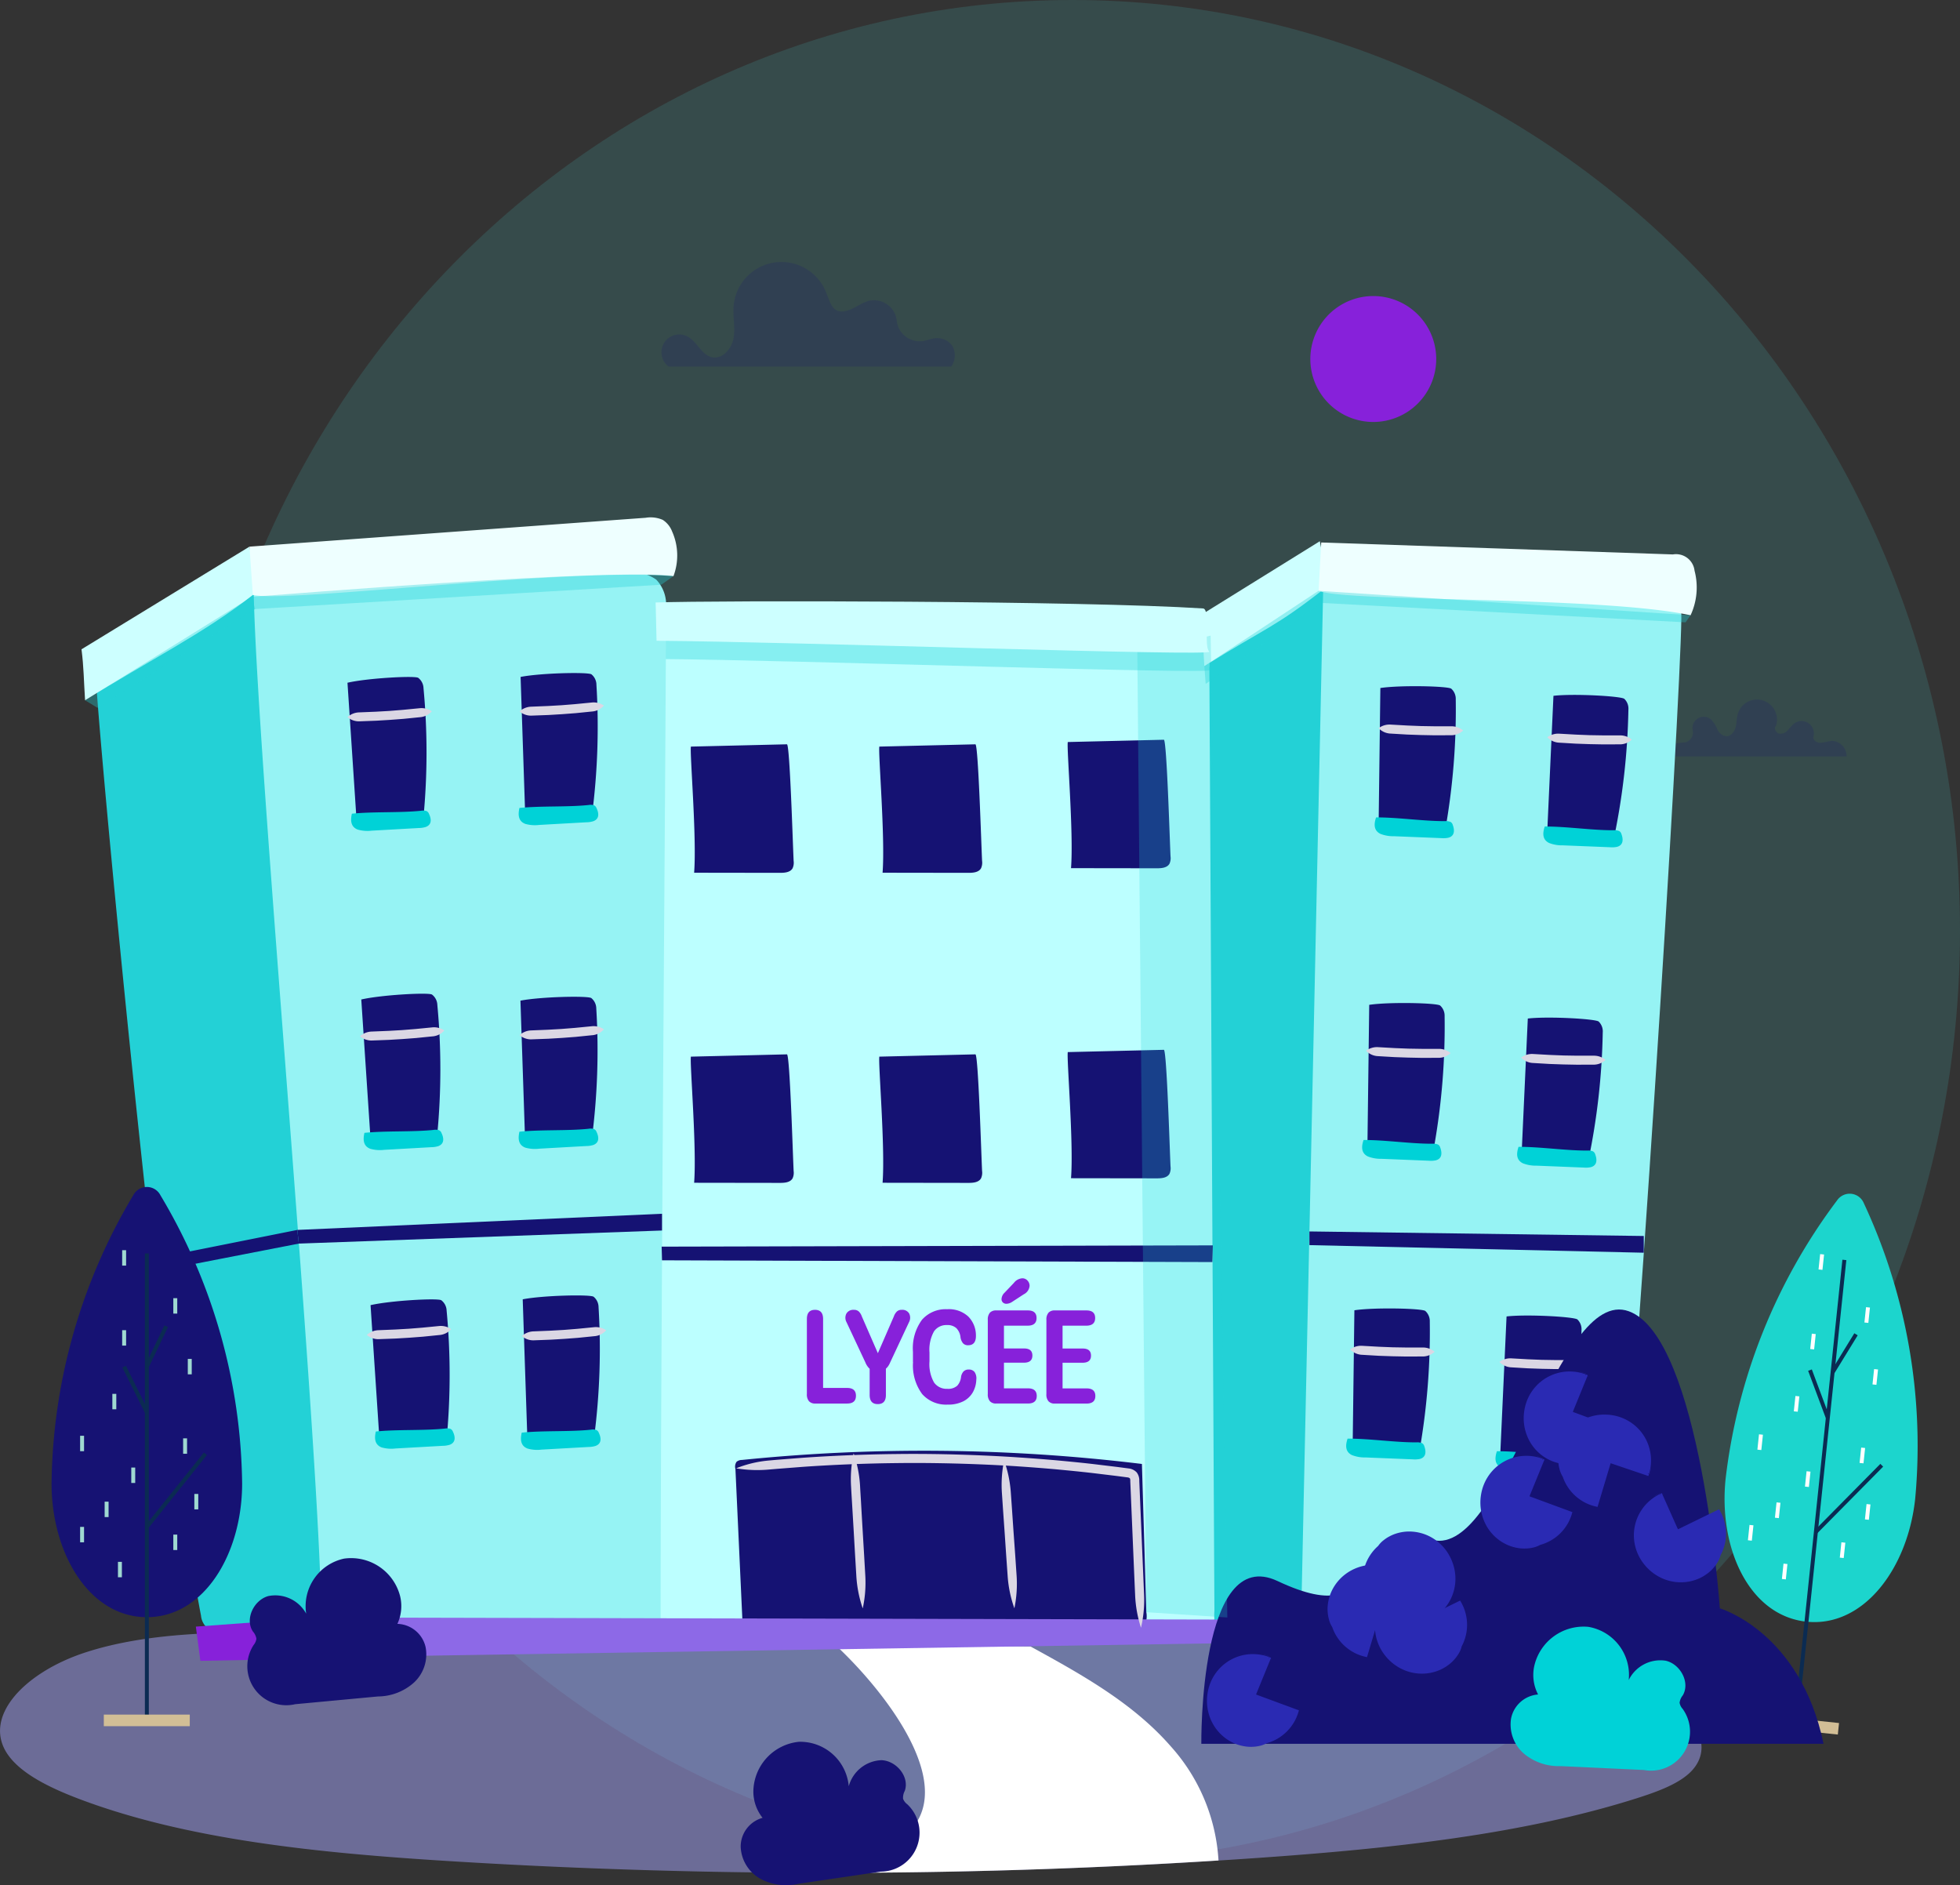 <?xml version="1.0" encoding="UTF-8"?>
<svg xmlns="http://www.w3.org/2000/svg" xmlns:xlink="http://www.w3.org/1999/xlink" width="239.76" height="230.57" viewBox="0 0 239.76 230.57">
  <rect x="0" y="0" width="239.76" height="230.57" fill="#333333" stroke="none"/>
  <defs>
    <clipPath id="clip-path">
      <rect id="Rectangle_5405" data-name="Rectangle 5405" width="239.76" height="230.57" fill="none"></rect>
    </clipPath>
    <clipPath id="clip-path-3">
      <rect id="Rectangle_5394" data-name="Rectangle 5394" width="217.15" height="227.714" fill="none"></rect>
    </clipPath>
    <clipPath id="clip-path-4">
      <rect id="Rectangle_5395" data-name="Rectangle 5395" width="208.138" height="29.41" fill="none"></rect>
    </clipPath>
    <clipPath id="clip-path-5">
      <rect id="Rectangle_5396" data-name="Rectangle 5396" width="22.53" height="6.949" fill="none"></rect>
    </clipPath>
    <clipPath id="clip-path-6">
      <rect id="Rectangle_5397" data-name="Rectangle 5397" width="67.736" height="6.279" fill="none"></rect>
    </clipPath>
    <clipPath id="clip-path-7">
      <rect id="Rectangle_5398" data-name="Rectangle 5398" width="11.014" height="120.091" fill="none"></rect>
    </clipPath>
    <clipPath id="clip-path-8">
      <rect id="Rectangle_5399" data-name="Rectangle 5399" width="45.505" height="3.855" fill="none"></rect>
    </clipPath>
    <clipPath id="clip-path-9">
      <rect id="Rectangle_5400" data-name="Rectangle 5400" width="14.387" height="11.384" fill="none"></rect>
    </clipPath>
    <clipPath id="clip-path-10">
      <rect id="Rectangle_5401" data-name="Rectangle 5401" width="51.605" height="4.277" fill="none"></rect>
    </clipPath>
    <clipPath id="clip-path-11">
      <rect id="Rectangle_5402" data-name="Rectangle 5402" width="20.801" height="13.568" fill="none"></rect>
    </clipPath>
    <clipPath id="clip-path-12">
      <rect id="Rectangle_5403" data-name="Rectangle 5403" width="35.871" height="12.788" fill="none"></rect>
    </clipPath>
  </defs>
  <g id="ecole" transform="translate(0 0)">
    <g id="Groupe_12646" data-name="Groupe 12646" transform="translate(0 0)" clip-path="url(#clip-path)">
      <g id="Groupe_12645" data-name="Groupe 12645">
        <g id="Groupe_12644" data-name="Groupe 12644" clip-path="url(#clip-path)">
          <g id="Groupe_12616" data-name="Groupe 12616" transform="translate(22.61)" opacity="0.14">
            <g id="Groupe_12615" data-name="Groupe 12615">
              <g id="Groupe_12614" data-name="Groupe 12614" clip-path="url(#clip-path-3)">
                <path id="Tracé_18103" data-name="Tracé 18103" d="M233.238,113.857c0,62.882-48.611,113.856-108.575,113.856S16.088,176.739,16.088,113.857,64.7,0,124.663,0,233.238,50.976,233.238,113.857" transform="translate(-16.087 0)" fill="#4be1e1"></path>
              </g>
            </g>
          </g>
          <g id="Groupe_12619" data-name="Groupe 12619" transform="translate(0 199.656)" opacity="0.49">
            <g id="Groupe_12618" data-name="Groupe 12618">
              <g id="Groupe_12617" data-name="Groupe 12617" clip-path="url(#clip-path-4)">
                <path id="Tracé_18104" data-name="Tracé 18104" d="M35.8,142.107c-8.662-.153-17.766-.06-25.334,2.4s-12.832,8.047-9.38,12.678c1.694,2.271,5.124,3.939,8.694,5.284,13.273,5,29.43,6.589,45.151,7.565a752.452,752.452,0,0,0,99.1-.4c15.935-1.12,32.1-2.815,46.192-7.286,2.4-.762,4.812-1.644,6.32-2.974,2.894-2.547,1.592-6.145-1.792-8.478s-8.388-3.641-13.349-4.629c-18.287-3.646-56.182-3.266-64.086-3.775s-91.519-.381-91.519-.381" transform="translate(0 -142.06)" fill="#a8a8ff"></path>
              </g>
            </g>
          </g>
          <path id="Tracé_18105" data-name="Tracé 18105" d="M71.621,170.747c-.741.1-1.481.186-2.225.27,17.205.09,34.419-.41,51.524-1.5a22.834,22.834,0,0,0-5.84-13.959c-4.639-5.317-10.962-8.818-17.15-12.21l-23.889-.2c5.189,4.808,13.488,14.937,10.232,21.218-2.266,4.367-7.772,5.747-12.652,6.383" transform="translate(28.135 58.035)" fill="#fff"></path>
          <g id="Groupe_12622" data-name="Groupe 12622" transform="translate(203.362 85.579)" opacity="0.18">
            <g id="Groupe_12621" data-name="Groupe 12621">
              <g id="Groupe_12620" data-name="Groupe 12620" clip-path="url(#clip-path-5)">
                <path id="Tracé_18106" data-name="Tracé 18106" d="M167.226,67.84a1.868,1.868,0,0,0-1.93-1.913,9.943,9.943,0,0,1-1.313.238c-.446-.015-.914-.357-.807-.79a1.506,1.506,0,0,0-2.326-1.6,6.518,6.518,0,0,0-.821.849,1.171,1.171,0,0,1-1.05.419c-.384-.093-.708-.687-.4-.929a2.448,2.448,0,1,0-4.666-1.479c-.159.542-.126,1.126-.28,1.671s-.592,1.086-1.157,1.058a1.43,1.43,0,0,1-1.061-.847,4.138,4.138,0,0,0-.752-1.193,1.384,1.384,0,0,0-2.256,1.377,1.231,1.231,0,0,1-.921,1.408,11.631,11.631,0,0,0-1.837.254,1.628,1.628,0,0,0-.957,1.473Z" transform="translate(-144.698 -60.892)" fill="#161273"></path>
              </g>
            </g>
          </g>
          <path id="Tracé_18107" data-name="Tracé 18107" d="M58.57,55.883l51.155.624c5.74.07,13.217-1.107,18.609.828-3.324,22.075-1.117,46-1.114,68.318,0,17,1.341,32.942.278,49.914-21.354,3.864-47.779,4.913-69.2,1.428a1.708,1.708,0,0,1-1.209-.558,1.634,1.634,0,0,1-.19-.891q-.308-15.727-.616-31.451c-.256-13.079-.512-26.159-.424-39.239q.167-24.986,2-49.928" transform="translate(22.64 22.269)" fill="#bcffff"></path>
          <path id="Tracé_18108" data-name="Tracé 18108" d="M8.434,64.347c1.019,14.266,8.26,89.725,12.735,112.88a2.264,2.264,0,0,0,.542,1.282,2.329,2.329,0,0,0,1.692.379c4.9-.131,9.557.618,14.192.427-2.377-42.715-5.536-86.4-8.9-129.05Z" transform="translate(3.419 20.379)" fill="#23d1d6"></path>
          <path id="Tracé_18109" data-name="Tracé 18109" d="M60.14,65.053c-.152.791.731,11.092.395,15.427l10.506.015c.571,0,1.248-.056,1.535-.55a1.648,1.648,0,0,0,.131-.914c-.108-2.291-.462-14.042-.808-14.258" transform="translate(24.375 26.262)" fill="#151273"></path>
          <path id="Tracé_18110" data-name="Tracé 18110" d="M76.542,65.053c-.152.791.731,11.092.395,15.427l10.506.015c.571,0,1.248-.056,1.535-.55a1.648,1.648,0,0,0,.131-.914C89,76.742,88.646,64.991,88.3,64.775" transform="translate(31.025 26.262)" fill="#151273"></path>
          <path id="Tracé_18111" data-name="Tracé 18111" d="M92.944,64.656c-.152.791.731,11.092.395,15.427l10.506.015c.571,0,1.248-.056,1.535-.55a1.648,1.648,0,0,0,.131-.914c-.108-2.291-.462-14.042-.808-14.258" transform="translate(37.675 26.101)" fill="#151273"></path>
          <path id="Tracé_18112" data-name="Tracé 18112" d="M60.14,92.036c-.152.791.731,11.092.395,15.427l10.506.015c.571,0,1.248-.056,1.535-.55a1.648,1.648,0,0,0,.131-.914c-.108-2.291-.462-14.042-.808-14.258" transform="translate(24.375 37.201)" fill="#151273"></path>
          <path id="Tracé_18113" data-name="Tracé 18113" d="M76.542,92.036c-.152.791.731,11.092.395,15.427l10.506.015c.571,0,1.248-.056,1.535-.55a1.648,1.648,0,0,0,.131-.914c-.108-2.291-.462-14.042-.808-14.258" transform="translate(31.025 37.201)" fill="#151273"></path>
          <path id="Tracé_18114" data-name="Tracé 18114" d="M92.944,91.64c-.152.791.731,11.092.395,15.427l10.506.015c.571,0,1.248-.056,1.535-.55a1.648,1.648,0,0,0,.131-.914c-.108-2.291-.462-14.042-.808-14.258" transform="translate(37.675 37.041)" fill="#151273"></path>
          <path id="Tracé_18115" data-name="Tracé 18115" d="M105.255,59.07l14.12-8.178c1.947,9.075-1.788,124.834-.961,128.029-2.112-.164-4.059,1.019-6.053,1.734s-4.624.777-5.809-.98a5.848,5.848,0,0,1-.669-3.289l-.16-29.718q-.038-7.4-.079-14.792-.194-36.4-.389-72.807" transform="translate(42.673 20.633)" fill="#23d1d6"></path>
          <path id="Tracé_18116" data-name="Tracé 18116" d="M115.957,51.306l-2.738,127.946,36.024-.928c.233-.006,2.371-.454,2.4-.732,3.422-36.347,8.66-123.238,8.087-123.81-.693-.69-43.769-2.476-43.769-2.476" transform="translate(45.902 20.801)" fill="#96f3f4"></path>
          <g id="Groupe_12625" data-name="Groupe 12625" transform="translate(80.387 75.778)" opacity="0.35" style="mix-blend-mode: multiply;isolation: isolate">
            <g id="Groupe_12624" data-name="Groupe 12624">
              <g id="Groupe_12623" data-name="Groupe 12623" clip-path="url(#clip-path-6)">
                <path id="Tracé_18117" data-name="Tracé 18117" d="M57.2,54.061c7.619-.271,52.252-.221,66.962.731.942.062.045,4.674.766,5.282s-50.771-1.214-67.615-1.33" transform="translate(-57.197 -53.918)" fill="#23d1d6"></path>
              </g>
            </g>
          </g>
          <path id="Tracé_18118" data-name="Tracé 18118" d="M129.451,33.465a7.7,7.7,0,1,1-7.7-7.7,7.7,7.7,0,0,1,7.7,7.7" transform="translate(46.237 10.445)" fill="#8721da"></path>
          <path id="Tracé_18119" data-name="Tracé 18119" d="M64.02,128.483a1.028,1.028,0,0,1,.142-.881,1.011,1.011,0,0,1,.642-.221,220.53,220.53,0,0,1,48.94.488l.54,18.133a2.744,2.744,0,0,1-.722,2.4,2.71,2.71,0,0,1-1.588.346l-47,.453" transform="translate(25.943 51.186)" fill="#151273"></path>
          <path id="Tracé_18120" data-name="Tracé 18120" d="M7.094,60.129c.278,2.138.278,3.812.437,6.237,7.7-4.8,14.56-8.215,20.523-12.884.691-.541-.146-4.563-.412-5.91" transform="translate(2.876 19.287)" fill="#cdffff"></path>
          <path id="Tracé_18121" data-name="Tracé 18121" d="M104.513,56.138c.278,2.138.278,3.812.437,6.237,7.7-4.8,8.575-4.7,14.538-9.364.691-.542-.146-4.565-.412-5.91" transform="translate(42.372 19.096)" fill="#cdffff"></path>
          <path id="Tracé_18122" data-name="Tracé 18122" d="M115.09,47.21l43.019,1.462a2.278,2.278,0,0,1,2.649,1.989,8.073,8.073,0,0,1-.486,5.452c-11.127-2.388-42.015-1.573-45.5-2.989Z" transform="translate(46.53 19.14)" fill="#eff"></path>
          <path id="Tracé_18123" data-name="Tracé 18123" d="M167.139,105.046a1.867,1.867,0,0,0-3.273-.343,70.165,70.165,0,0,0-13.633,34.042c-.892,8.53,2.9,16.751,9.891,17.483s12.4-6.527,13.3-15.055a70.169,70.169,0,0,0-6.284-36.128" transform="translate(60.856 42.118)" fill="#1cd5cd"></path>
          <line id="Ligne_581" data-name="Ligne 581" x1="5.948" y2="56.8" transform="translate(219.667 154.1)" fill="none" stroke="#0b2b52" stroke-width="0.482"></line>
          <line id="Ligne_582" data-name="Ligne 582" x2="10.458" y2="1.095" transform="translate(214.43 210.352)" fill="none" stroke="#d2be96" stroke-width="1.417"></line>
          <line id="Ligne_583" data-name="Ligne 583" x1="0.197" y2="1.876" transform="translate(227.716 177.079)" fill="none" stroke="#fff" stroke-width="0.482"></line>
          <line id="Ligne_584" data-name="Ligne 584" x1="0.197" y2="1.876" transform="translate(214.055 186.537)" fill="none" stroke="#fff" stroke-width="0.482"></line>
          <line id="Ligne_585" data-name="Ligne 585" x1="0.197" y2="1.876" transform="translate(215.216 175.454)" fill="none" stroke="#fff" stroke-width="0.482"></line>
          <line id="Ligne_586" data-name="Ligne 586" x1="0.197" y2="1.876" transform="translate(228.308 159.903)" fill="none" stroke="#fff" stroke-width="0.482"></line>
          <line id="Ligne_587" data-name="Ligne 587" x1="0.197" y2="1.876" transform="translate(225.296 188.662)" fill="none" stroke="#fff" stroke-width="0.482"></line>
          <line id="Ligne_588" data-name="Ligne 588" x1="0.197" y2="1.876" transform="translate(228.371 183.985)" fill="none" stroke="#fff" stroke-width="0.482"></line>
          <line id="Ligne_589" data-name="Ligne 589" x1="0.197" y2="1.876" transform="translate(229.296 167.476)" fill="none" stroke="#fff" stroke-width="0.482"></line>
          <line id="Ligne_590" data-name="Ligne 590" x1="0.197" y2="1.876" transform="translate(221.035 179.971)" fill="none" stroke="#fff" stroke-width="0.482"></line>
          <line id="Ligne_591" data-name="Ligne 591" x1="0.197" y2="1.876" transform="translate(221.677 163.145)" fill="none" stroke="#fff" stroke-width="0.482"></line>
          <line id="Ligne_592" data-name="Ligne 592" x1="0.197" y2="1.876" transform="translate(219.672 170.766)" fill="none" stroke="#fff" stroke-width="0.482"></line>
          <line id="Ligne_593" data-name="Ligne 593" x1="0.197" y2="1.876" transform="translate(222.695 153.414)" fill="none" stroke="#fff" stroke-width="0.482"></line>
          <line id="Ligne_594" data-name="Ligne 594" x1="0.197" y2="1.876" transform="translate(217.361 183.78)" fill="none" stroke="#fff" stroke-width="0.482"></line>
          <line id="Ligne_595" data-name="Ligne 595" x1="0.197" y2="1.876" transform="translate(218.214 191.272)" fill="none" stroke="#fff" stroke-width="0.482"></line>
          <line id="Ligne_596" data-name="Ligne 596" x1="2.866" y2="4.67" transform="translate(224.173 163.197)" fill="none" stroke="#0b2b52" stroke-width="0.482"></line>
          <line id="Ligne_597" data-name="Ligne 597" x2="2.183" y2="5.847" transform="translate(221.409 167.578)" fill="none" stroke="#0b2b52" stroke-width="0.482"></line>
          <line id="Ligne_598" data-name="Ligne 598" x1="8.057" y2="8.149" transform="translate(222.131 179.214)" fill="none" stroke="#0b2b52" stroke-width="0.482"></line>
          <path id="Tracé_18124" data-name="Tracé 18124" d="M22.9,51.839a232.3,232.3,0,0,1,45.4-1.407,4.94,4.94,0,0,1,3.037.9A4.445,4.445,0,0,1,72.528,54.7c-.028,16.508-.677,92.15-.666,125.437-13.62-.5-27.847.493-41.467-.011-.07-24.655-9.636-124.477-8.174-131.861" transform="translate(8.947 19.568)" fill="#96f3f4"></path>
          <path id="Tracé_18125" data-name="Tracé 18125" d="M31.357,76.445c2.461.069,6-.372,8.174-.278a83.989,83.989,0,0,0,.014-15.883A1.664,1.664,0,0,0,38.9,59.02c-.434-.285-6.234.038-8.655.6" transform="translate(12.261 23.886)" fill="#151273"></path>
          <path id="Tracé_18126" data-name="Tracé 18126" d="M45.875,75.9c2.458.15,6-.174,8.178-.01a83.848,83.848,0,0,0,.535-15.873,1.661,1.661,0,0,0-.606-1.285c-.424-.3-6.233-.166-8.67.316" transform="translate(18.371 23.747)" fill="#151273"></path>
          <path id="Tracé_18127" data-name="Tracé 18127" d="M32.561,104.01c2.461.069,6-.372,8.174-.278a83.99,83.99,0,0,0,.014-15.883,1.664,1.664,0,0,0-.649-1.263c-.434-.285-6.234.038-8.655.6" transform="translate(12.749 35.061)" fill="#151273"></path>
          <path id="Tracé_18128" data-name="Tracé 18128" d="M45.861,104.073c2.458.15,6-.174,8.178-.01a83.966,83.966,0,0,0,.537-15.873,1.667,1.667,0,0,0-.607-1.285c-.424-.3-6.233-.166-8.67.316" transform="translate(18.365 35.169)" fill="#151273"></path>
          <path id="Tracé_18129" data-name="Tracé 18129" d="M33.369,130.611c2.461.069,6-.372,8.174-.278a83.989,83.989,0,0,0,.014-15.883,1.664,1.664,0,0,0-.649-1.263c-.434-.285-6.234.038-8.655.6" transform="translate(13.076 45.846)" fill="#151273"></path>
          <path id="Tracé_18130" data-name="Tracé 18130" d="M46.059,130.064c2.458.15,6-.174,8.178-.01a83.966,83.966,0,0,0,.537-15.873,1.667,1.667,0,0,0-.607-1.285c-.424-.3-6.233-.166-8.67.316" transform="translate(18.446 45.707)" fill="#151273"></path>
          <path id="Tracé_18131" data-name="Tracé 18131" d="M119.993,76.8c2.448.263,6.005.1,8.171.367a84.117,84.117,0,0,0,1.265-15.832,1.672,1.672,0,0,0-.548-1.311c-.41-.319-6.219-.453-8.674-.083" transform="translate(48.648 24.21)" fill="#151273"></path>
          <path id="Tracé_18132" data-name="Tracé 18132" d="M134.663,77.431c2.438.343,6,.3,8.154.635A84.007,84.007,0,0,0,144.6,62.285a1.663,1.663,0,0,0-.5-1.33c-.4-.332-6.2-.656-8.667-.368" transform="translate(54.596 24.518)" fill="#151273"></path>
          <path id="Tracé_18133" data-name="Tracé 18133" d="M119.023,104.372c2.448.263,6.005.1,8.171.367a84.114,84.114,0,0,0,1.265-15.832,1.672,1.672,0,0,0-.548-1.311c-.41-.319-6.219-.453-8.674-.083" transform="translate(48.255 35.389)" fill="#151273"></path>
          <path id="Tracé_18134" data-name="Tracé 18134" d="M132.43,105.516c2.438.343,6,.3,8.154.635a84.01,84.01,0,0,0,1.783-15.782,1.663,1.663,0,0,0-.5-1.33c-.4-.332-6.2-.656-8.667-.368" transform="translate(53.691 35.905)" fill="#151273"></path>
          <path id="Tracé_18135" data-name="Tracé 18135" d="M117.732,130.953c2.448.263,6.005.1,8.171.367a84.115,84.115,0,0,0,1.265-15.832,1.672,1.672,0,0,0-.548-1.311c-.41-.319-6.219-.453-8.674-.083" transform="translate(47.732 46.166)" fill="#151273"></path>
          <path id="Tracé_18136" data-name="Tracé 18136" d="M130.581,131.443c2.438.343,6,.3,8.154.635a84.006,84.006,0,0,0,1.783-15.782,1.663,1.663,0,0,0-.5-1.33c-.4-.332-6.2-.656-8.667-.368" transform="translate(52.941 46.416)" fill="#151273"></path>
          <path id="Tracé_18137" data-name="Tracé 18137" d="M21.715,48.6l48.463-3.53a3.705,3.705,0,0,1,2.09.256,2.932,2.932,0,0,1,1.143,1.414,7.207,7.207,0,0,1,.167,5.471c-12.8-1.084-47.352,3.3-51.453,2.3Z" transform="translate(8.804 18.259)" fill="#eff"></path>
          <path id="Tracé_18138" data-name="Tracé 18138" d="M26.062,109.278l44.43-1.6V105.63l-44.615,1.976Z" transform="translate(10.491 42.825)" fill="#151273"></path>
          <path id="Tracé_18139" data-name="Tracé 18139" d="M57.635,110.208l67.323.215.058-2.043-67.427.156Z" transform="translate(23.348 43.94)" fill="#151273"></path>
          <path id="Tracé_18140" data-name="Tracé 18140" d="M113.97,108.841l40.9.929v-2.045l-40.9-.557Z" transform="translate(46.207 43.449)" fill="#151273"></path>
          <path id="Tracé_18141" data-name="Tracé 18141" d="M30.971,107.035l-17.661,3.532.186,1.58,17.661-3.439Z" transform="translate(5.396 43.395)" fill="#151273"></path>
          <path id="Tracé_18142" data-name="Tracé 18142" d="M70.23,115.111q0-1.119.992-1.12t.992,1.12v8.433h2.947q1.071,0,1.071.953t-1.071.953H71.246a.99.99,0,0,1-.755-.278,1.278,1.278,0,0,1-.261-.9Z" transform="translate(28.473 46.215)" fill="#8721da"></path>
          <path id="Tracé_18143" data-name="Tracé 18143" d="M73.723,115.507a1.121,1.121,0,0,1-.008-1.077.979.979,0,0,1,.905-.44.851.851,0,0,1,.6.2,1.544,1.544,0,0,1,.374.607l1.961,4.5,1.954-4.5a1.6,1.6,0,0,1,.37-.6.827.827,0,0,1,.592-.207.962.962,0,0,1,.909.444,1.144,1.144,0,0,1-.02,1.072l-2.3,4.915a2.551,2.551,0,0,1-.246.457,1.951,1.951,0,0,1-.278.313v3.217q0,1.111-.992,1.112t-.994-1.112V121.2a2.136,2.136,0,0,1-.524-.779Z" transform="translate(29.832 46.215)" fill="#8721da"></path>
          <path id="Tracé_18144" data-name="Tracé 18144" d="M79.462,120.4v-1.262a5.87,5.87,0,0,1,1.112-3.92,3.853,3.853,0,0,1,3.074-1.282,3.492,3.492,0,0,1,2.572.885,3.255,3.255,0,0,1,.944,2.267q.048,1.254-.953,1.255a.8.8,0,0,1-.631-.25,1.487,1.487,0,0,1-.3-.711,1.874,1.874,0,0,0-.5-1.123,1.6,1.6,0,0,0-1.159-.385,1.826,1.826,0,0,0-1.584.773,4.607,4.607,0,0,0-.552,2.593v1.064a4.572,4.572,0,0,0,.557,2.593,1.869,1.869,0,0,0,1.619.774,1.654,1.654,0,0,0,1.22-.381,1.878,1.878,0,0,0,.464-1.081,1.268,1.268,0,0,1,.313-.67.86.86,0,0,1,.639-.226.85.85,0,0,1,.7.3,1.36,1.36,0,0,1,.215.937,3.336,3.336,0,0,1-.429,1.553,2.816,2.816,0,0,1-1.168,1.1,4.1,4.1,0,0,1-1.921.4,3.9,3.9,0,0,1-3.1-1.286,5.85,5.85,0,0,1-1.12-3.923" transform="translate(32.216 46.194)" fill="#8721da"></path>
          <path id="Tracé_18145" data-name="Tracé 18145" d="M85.977,116.334a1.256,1.256,0,0,1,.261-.885,1,1,0,0,1,.755-.273h3.875q1.073,0,1.072.929t-1.072.936H87.954v2.787h2.461q1.016,0,1.016.866t-1.016.874H87.954v3.137h2.929q1.079,0,1.081.929t-1.081.929h-3.9a.974.974,0,0,1-.746-.278,1.256,1.256,0,0,1-.261-.881Zm3.192-4.525a1.412,1.412,0,0,1,1.048-.564.844.844,0,0,1,.631.294.929.929,0,0,1,.242.627,1.262,1.262,0,0,1-.707,1.033l-1.4.912a1.338,1.338,0,0,1-.731.254.617.617,0,0,1-.433-.166.556.556,0,0,1-.163-.413,1.143,1.143,0,0,1,.365-.77Z" transform="translate(34.857 45.101)" fill="#8721da"></path>
          <path id="Tracé_18146" data-name="Tracé 18146" d="M91.078,115.2a1.253,1.253,0,0,1,.261-.885,1,1,0,0,1,.755-.274h3.875q1.073,0,1.072.929t-1.072.937H93.055V118.7h2.461q1.016,0,1.018.866t-1.018.873H93.055v3.137h2.93q1.079,0,1.079.929t-1.079.929h-3.9a.98.98,0,0,1-.748-.278,1.251,1.251,0,0,1-.261-.881Z" transform="translate(36.925 46.236)" fill="#8721da"></path>
          <path id="Tracé_18147" data-name="Tracé 18147" d="M27.982,140.765l156.943.363v2.055L27.563,145.644Z" transform="translate(11.175 57.07)" fill="#8d69e7"></path>
          <path id="Tracé_18148" data-name="Tracé 18148" d="M74.394,126.491a14.812,14.812,0,0,0-.309,4.073c.015.287.042.749.1,1.712.062,1.032.207,3.476.207,3.476s.118,2.045.183,3.179c.077,1.285.126,2.08.15,2.5a14.871,14.871,0,0,0,.786,4.01,14.854,14.854,0,0,0,.309-4.073c-.024-.416-.069-1.211-.143-2.5-.067-1.134-.19-3.179-.19-3.179s-.142-2.444-.2-3.476c-.059-.964-.087-1.426-.1-1.712a14.829,14.829,0,0,0-.784-4.008" transform="translate(30.025 51.283)" fill="#dbd7e4"></path>
          <path id="Tracé_18149" data-name="Tracé 18149" d="M87.487,127.086a14.78,14.78,0,0,0-.267,4.074c.02.285.051.748.115,1.71.063.9.214,3.039.214,3.039s.121,1.788.188,2.779c.091,1.286.148,2.08.177,2.5a14.788,14.788,0,0,0,.826,4,14.866,14.866,0,0,0,.267-4.077c-.028-.416-.083-1.21-.169-2.495-.07-.991-.2-2.777-.2-2.777s-.146-2.135-.207-3.036c-.069-.961-.1-1.424-.122-1.71a14.876,14.876,0,0,0-.826-4" transform="translate(35.345 51.524)" fill="#dbd7e4"></path>
          <path id="Tracé_18150" data-name="Tracé 18150" d="M64.079,128.291a15.848,15.848,0,0,0,4.077.142c.226-.018.566-.048.988-.084l3.093-.24c3.45-.242,7.527-.419,11.429-.458,7.807-.107,14.891.4,14.891.4s1.771.11,4.511.347c1.367.131,2.98.28,4.731.485l2.72.33,1.394.181a.616.616,0,0,1,.319.112.771.771,0,0,1,.052.361c.24,5.665.5,11.844.592,13.9a14.868,14.868,0,0,0,.718,4.021,14.8,14.8,0,0,0,.377-4.067c-.086-2.058-.346-8.236-.585-13.9a1.606,1.606,0,0,0-.311-1.026,1.582,1.582,0,0,0-.971-.488l-1.445-.188-2.735-.33c-1.761-.207-3.383-.356-4.759-.486-2.755-.238-4.535-.346-4.535-.346s-7.124-.52-14.975-.415c-3.925.038-8.025.216-11.494.461-1.164.09-2.223.173-3.112.243l-.994.09a13.993,13.993,0,0,0-3.977.95" transform="translate(25.979 51.3)" fill="#dbd7e4"></path>
          <path id="Tracé_18151" data-name="Tracé 18151" d="M31.927,116.492a2.149,2.149,0,0,0,1.41.52l2.138-.079,1.66-.1,1.66-.126c.867-.087,1.809-.183,2.128-.214a2.153,2.153,0,0,0,1.325-.71A2.238,2.238,0,0,0,40.8,115.4l-2.1.205-1.639.131-1.642.094-2.111.086a2.228,2.228,0,0,0-1.38.575" transform="translate(12.944 46.782)" fill="#dbd7e4"></path>
          <path id="Tracé_18152" data-name="Tracé 18152" d="M45.419,116.592a2.158,2.158,0,0,0,1.41.521l2.138-.08,1.66-.1,1.66-.126c.867-.087,1.809-.183,2.128-.214a2.153,2.153,0,0,0,1.325-.71,2.238,2.238,0,0,0-1.446-.381l-2.1.205-1.639.131-1.642.094-2.111.086a2.228,2.228,0,0,0-1.38.575" transform="translate(18.414 46.823)" fill="#dbd7e4"></path>
          <path id="Tracé_18153" data-name="Tracé 18153" d="M32.737,124.689c-.16.715-.211,1.6.724,1.949a4.309,4.309,0,0,0,1.689.126l5.778-.325a2.919,2.919,0,0,0,.846-.129c.807-.3.658-1.055.391-1.606a.605.605,0,0,0-.309-.341,1.449,1.449,0,0,0-.669-.034c-2.616.271-5.835.089-8.449.36" transform="translate(13.236 50.398)" fill="#00d2d7"></path>
          <path id="Tracé_18154" data-name="Tracé 18154" d="M45.436,124.789c-.16.715-.211,1.6.724,1.949a4.309,4.309,0,0,0,1.689.126l5.778-.325a2.92,2.92,0,0,0,.846-.129c.807-.3.658-1.055.391-1.606a.605.605,0,0,0-.309-.342,1.45,1.45,0,0,0-.669-.034c-2.616.271-5.835.089-8.449.36" transform="translate(18.384 50.438)" fill="#00d2d7"></path>
          <path id="Tracé_18155" data-name="Tracé 18155" d="M45.221,90.4a2.146,2.146,0,0,0,1.408.52l2.138-.079,1.66-.1,1.66-.126c.867-.087,1.809-.183,2.128-.214a2.153,2.153,0,0,0,1.325-.71,2.234,2.234,0,0,0-1.445-.381l-2.1.205-1.639.131-1.642.094-2.111.086a2.224,2.224,0,0,0-1.379.575" transform="translate(18.334 36.205)" fill="#dbd7e4"></path>
          <path id="Tracé_18156" data-name="Tracé 18156" d="M45.237,98.6c-.16.715-.211,1.6.724,1.949a4.309,4.309,0,0,0,1.689.126l5.778-.325a2.92,2.92,0,0,0,.846-.129c.807-.3.658-1.055.391-1.606a.605.605,0,0,0-.309-.342,1.449,1.449,0,0,0-.669-.034c-2.615.271-5.835.089-8.449.36" transform="translate(18.303 39.82)" fill="#00d2d7"></path>
          <path id="Tracé_18157" data-name="Tracé 18157" d="M45.221,62.228a2.146,2.146,0,0,0,1.408.52l2.138-.079,1.66-.1,1.66-.126c.867-.087,1.809-.183,2.128-.214a2.153,2.153,0,0,0,1.325-.71,2.234,2.234,0,0,0-1.445-.381l-2.1.205-1.639.131-1.642.094-2.111.086a2.224,2.224,0,0,0-1.379.575" transform="translate(18.334 24.782)" fill="#dbd7e4"></path>
          <path id="Tracé_18158" data-name="Tracé 18158" d="M45.237,70.425c-.16.715-.211,1.6.724,1.949a4.309,4.309,0,0,0,1.689.126l5.778-.325a2.919,2.919,0,0,0,.846-.129c.807-.3.658-1.055.391-1.606a.605.605,0,0,0-.309-.342,1.449,1.449,0,0,0-.669-.034c-2.615.271-5.835.089-8.449.36" transform="translate(18.303 28.397)" fill="#00d2d7"></path>
          <path id="Tracé_18159" data-name="Tracé 18159" d="M119.993,63.5a2.148,2.148,0,0,0,1.353.654l2.135.126,1.663.059,1.663.032,2.139-.007a2.145,2.145,0,0,0,1.387-.579,2.23,2.23,0,0,0-1.4-.517h-2.112l-1.644-.027-1.642-.065-2.11-.118a2.225,2.225,0,0,0-1.429.44" transform="translate(48.648 25.563)" fill="#dbd7e4"></path>
          <path id="Tracé_18160" data-name="Tracé 18160" d="M119.82,71.138c-.229.7-.364,1.568.533,2.01a4.315,4.315,0,0,0,1.671.288l5.782.233a2.956,2.956,0,0,0,.853-.048c.832-.219.758-.988.544-1.563a.6.6,0,0,0-.275-.368,1.449,1.449,0,0,0-.663-.1c-2.628.018-5.816-.472-8.444-.454" transform="translate(48.509 28.841)" fill="#00d2d7"></path>
          <path id="Tracé_18161" data-name="Tracé 18161" d="M134.675,64.29a2.148,2.148,0,0,0,1.353.654l2.135.127,1.663.059,1.663.032,2.139-.007a2.145,2.145,0,0,0,1.387-.579,2.23,2.23,0,0,0-1.4-.517H141.5l-1.644-.027-1.642-.065-2.11-.118a2.225,2.225,0,0,0-1.429.44" transform="translate(54.601 25.885)" fill="#dbd7e4"></path>
          <path id="Tracé_18162" data-name="Tracé 18162" d="M134.5,71.931c-.229.7-.364,1.568.533,2.01a4.315,4.315,0,0,0,1.671.288l5.782.233a2.957,2.957,0,0,0,.853-.048c.832-.219.758-.988.544-1.563a.6.6,0,0,0-.275-.368,1.449,1.449,0,0,0-.663-.1c-2.628.018-5.816-.472-8.444-.454" transform="translate(54.462 29.163)" fill="#00d2d7"></path>
          <path id="Tracé_18163" data-name="Tracé 18163" d="M132.393,92.166a2.148,2.148,0,0,0,1.353.654l2.135.126,1.663.059,1.663.032,2.139-.007a2.145,2.145,0,0,0,1.387-.579,2.23,2.23,0,0,0-1.4-.517h-2.112l-1.644-.027-1.642-.065-2.11-.118a2.225,2.225,0,0,0-1.429.44" transform="translate(53.676 37.187)" fill="#dbd7e4"></path>
          <path id="Tracé_18164" data-name="Tracé 18164" d="M132.22,99.808c-.229.7-.364,1.568.533,2.01a4.314,4.314,0,0,0,1.671.288l5.781.233a2.963,2.963,0,0,0,.854-.048c.832-.219.758-.988.544-1.563a.6.6,0,0,0-.275-.368,1.449,1.449,0,0,0-.663-.1c-2.628.018-5.816-.472-8.444-.454" transform="translate(53.537 40.465)" fill="#00d2d7"></path>
          <path id="Tracé_18165" data-name="Tracé 18165" d="M118.9,91.571a2.148,2.148,0,0,0,1.353.654l2.135.126,1.663.058,1.663.034,2.139-.007a2.145,2.145,0,0,0,1.387-.579,2.23,2.23,0,0,0-1.4-.517h-2.112l-1.644-.027-1.642-.065-2.11-.118a2.225,2.225,0,0,0-1.429.44" transform="translate(48.206 36.945)" fill="#dbd7e4"></path>
          <path id="Tracé_18166" data-name="Tracé 18166" d="M118.729,99.213c-.229.7-.364,1.568.533,2.01a4.315,4.315,0,0,0,1.671.288l5.78.233a2.964,2.964,0,0,0,.855-.048c.832-.219.758-.988.544-1.563a.6.6,0,0,0-.275-.368,1.449,1.449,0,0,0-.663-.1c-2.628.018-5.816-.472-8.444-.454" transform="translate(48.067 40.223)" fill="#00d2d7"></path>
          <path id="Tracé_18167" data-name="Tracé 18167" d="M117.512,117.562a2.148,2.148,0,0,0,1.353.654l2.135.126,1.663.059,1.663.032,2.139-.007a2.145,2.145,0,0,0,1.387-.579,2.23,2.23,0,0,0-1.4-.517h-2.112l-1.644-.027-1.642-.065-2.11-.118a2.225,2.225,0,0,0-1.429.44" transform="translate(47.643 47.483)" fill="#dbd7e4"></path>
          <path id="Tracé_18168" data-name="Tracé 18168" d="M117.34,125.2c-.229.7-.364,1.568.533,2.01a4.314,4.314,0,0,0,1.671.288l5.782.233a2.956,2.956,0,0,0,.853-.048c.832-.219.758-.988.544-1.563a.6.6,0,0,0-.275-.368,1.449,1.449,0,0,0-.663-.1c-2.628.018-5.816-.472-8.444-.454" transform="translate(47.504 50.761)" fill="#00d2d7"></path>
          <path id="Tracé_18169" data-name="Tracé 18169" d="M130.508,118.654a2.148,2.148,0,0,0,1.353.654l2.135.127,1.663.059,1.663.032,2.139-.007a2.145,2.145,0,0,0,1.387-.579,2.23,2.23,0,0,0-1.4-.517h-2.112l-1.644-.027-1.642-.065-2.11-.118a2.225,2.225,0,0,0-1.429.44" transform="translate(52.911 47.925)" fill="#dbd7e4"></path>
          <path id="Tracé_18170" data-name="Tracé 18170" d="M130.336,126.3c-.229.7-.364,1.568.533,2.01a4.315,4.315,0,0,0,1.671.288l5.782.233a2.956,2.956,0,0,0,.853-.048c.832-.219.758-.988.544-1.563a.6.6,0,0,0-.275-.368,1.449,1.449,0,0,0-.663-.1c-2.628.018-5.816-.472-8.444-.454" transform="translate(52.773 51.203)" fill="#00d2d7"></path>
          <path id="Tracé_18171" data-name="Tracé 18171" d="M31.332,90.5a2.158,2.158,0,0,0,1.41.521l2.138-.08,1.66-.1,1.66-.126c.867-.087,1.809-.183,2.128-.214a2.153,2.153,0,0,0,1.325-.71,2.238,2.238,0,0,0-1.446-.381l-2.1.205-1.639.131-1.642.094-2.111.086a2.228,2.228,0,0,0-1.38.575" transform="translate(12.703 36.245)" fill="#dbd7e4"></path>
          <path id="Tracé_18172" data-name="Tracé 18172" d="M31.745,98.7c-.16.715-.211,1.6.724,1.949a4.309,4.309,0,0,0,1.689.127l5.778-.325a2.919,2.919,0,0,0,.846-.129c.807-.3.658-1.055.391-1.606a.605.605,0,0,0-.309-.342,1.449,1.449,0,0,0-.669-.034c-2.616.271-5.835.089-8.449.36" transform="translate(12.833 39.86)" fill="#00d2d7"></path>
          <path id="Tracé_18173" data-name="Tracé 18173" d="M30.241,62.724a2.158,2.158,0,0,0,1.41.521l2.138-.08,1.66-.1,1.66-.126c.867-.087,1.809-.183,2.128-.214a2.153,2.153,0,0,0,1.325-.71,2.238,2.238,0,0,0-1.446-.381l-2.1.205-1.639.131-1.642.094-2.111.086a2.228,2.228,0,0,0-1.38.575" transform="translate(12.261 24.983)" fill="#dbd7e4"></path>
          <path id="Tracé_18174" data-name="Tracé 18174" d="M30.654,70.921c-.16.715-.211,1.6.724,1.949A4.309,4.309,0,0,0,33.068,73l5.778-.325a2.919,2.919,0,0,0,.846-.129c.807-.3.658-1.055.391-1.606a.605.605,0,0,0-.309-.342,1.45,1.45,0,0,0-.669-.034c-2.615.271-5.835.089-8.449.36" transform="translate(12.391 28.599)" fill="#00d2d7"></path>
          <path id="Tracé_18175" data-name="Tracé 18175" d="M104.562,167.079s-.29-24.429,9.318-19.908c14.222,6.693,7.529-7.809,18.962-5.02,8.805,2.148,15.214-31.165,24.016-27.972s11.132,36.332,11.132,36.332,9.838,2.847,12.685,16.569Z" transform="translate(42.392 46.203)" fill="#151273"></path>
          <g id="Groupe_12628" data-name="Groupe 12628" transform="translate(139.123 77.744)" opacity="0.24" style="mix-blend-mode: multiply;isolation: isolate">
            <g id="Groupe_12627" data-name="Groupe 12627">
              <g id="Groupe_12626" data-name="Groupe 12626" clip-path="url(#clip-path-7)">
                <path id="Tracé_18176" data-name="Tracé 18176" d="M98.99,57.315l1.1,117.444,9.911.648L107.96,55.317Z" transform="translate(-98.99 -55.317)" fill="#23d1d6"></path>
              </g>
            </g>
          </g>
          <g id="Groupe_12631" data-name="Groupe 12631" transform="translate(161.297 72.263)" opacity="0.35" style="mix-blend-mode: multiply;isolation: isolate">
            <g id="Groupe_12630" data-name="Groupe 12630">
              <g id="Groupe_12629" data-name="Groupe 12629" clip-path="url(#clip-path-8)">
                <path id="Tracé_18177" data-name="Tracé 18177" d="M114.767,51.417l.413,1.484,44.476,2.371.616-.866Z" transform="translate(-114.767 -51.417)" fill="#23d1d6"></path>
              </g>
            </g>
          </g>
          <g id="Groupe_12634" data-name="Groupe 12634" transform="translate(147.322 72.263)" opacity="0.35" style="mix-blend-mode: multiply;isolation: isolate">
            <g id="Groupe_12633" data-name="Groupe 12633">
              <g id="Groupe_12632" data-name="Groupe 12632" clip-path="url(#clip-path-9)">
                <path id="Tracé_18178" data-name="Tracé 18178" d="M104.824,60.626l.166,2.174,14.222-9.9-.413-1.486Z" transform="translate(-104.824 -51.417)" fill="#23d1d6"></path>
              </g>
            </g>
          </g>
          <g id="Groupe_12637" data-name="Groupe 12637" transform="translate(30.777 70.264)" opacity="0.35" style="mix-blend-mode: multiply;isolation: isolate">
            <g id="Groupe_12636" data-name="Groupe 12636">
              <g id="Groupe_12635" data-name="Groupe 12635" clip-path="url(#clip-path-10)">
                <path id="Tracé_18179" data-name="Tracé 18179" d="M21.917,52.737c.188-1.62-.367,2,.413,1.484l49.682-2.974L73.5,50.2s-3.443-1.278-51.586,2.535" transform="translate(-21.899 -49.995)" fill="#23d1d6"></path>
              </g>
            </g>
          </g>
          <g id="Groupe_12640" data-name="Groupe 12640" transform="translate(10.408 73.006)" opacity="0.35" style="mix-blend-mode: multiply;isolation: isolate">
            <g id="Groupe_12639" data-name="Groupe 12639">
              <g id="Groupe_12638" data-name="Groupe 12638" clip-path="url(#clip-path-11)">
                <path id="Tracé_18180" data-name="Tracé 18180" d="M7.406,64.594l1.514.919L28.207,53.431l-.415-1.486Z" transform="translate(-7.405 -51.946)" fill="#23d1d6"></path>
              </g>
            </g>
          </g>
          <path id="Tracé_18181" data-name="Tracé 18181" d="M57.065,52.473c7.619-.271,52.252-.221,66.962.731.942.062.045,4.674.766,5.282s-50.771-1.214-67.615-1.33" transform="translate(23.136 21.216)" fill="#cdffff"></path>
          <path id="Tracé_18182" data-name="Tracé 18182" d="M32.245,140.765l-15.2,1.116.558,4.183,14.917-.28Z" transform="translate(6.912 57.07)" fill="#8721da"></path>
          <line id="Ligne_599" data-name="Ligne 599" y2="1.886" transform="translate(27.1 176.866)" fill="none" stroke="#9fd9d1" stroke-width="0.482"></line>
          <path id="Tracé_18183" data-name="Tracé 18183" d="M17.791,104.282a1.868,1.868,0,0,0-3.292,0A70.15,70.15,0,0,0,4.487,139.558c0,8.576,4.629,16.358,11.658,16.358S27.8,148.134,27.8,139.558a70.15,70.15,0,0,0-10.012-35.276" transform="translate(1.819 41.88)" fill="#161273"></path>
          <line id="Ligne_600" data-name="Ligne 600" y2="57.112" transform="translate(17.964 153.308)" fill="none" stroke="#0b2b52" stroke-width="0.482"></line>
          <line id="Ligne_601" data-name="Ligne 601" x2="10.515" transform="translate(12.699 210.42)" fill="none" stroke="#d2be96" stroke-width="1.417"></line>
          <line id="Ligne_602" data-name="Ligne 602" y2="1.886" transform="translate(22.642 175.923)" fill="none" stroke="#9fd9d1" stroke-width="0.482"></line>
          <line id="Ligne_603" data-name="Ligne 603" y2="1.886" transform="translate(10.041 186.753)" fill="none" stroke="#9fd9d1" stroke-width="0.482"></line>
          <line id="Ligne_604" data-name="Ligne 604" y2="1.886" transform="translate(10.041 175.609)" fill="none" stroke="#9fd9d1" stroke-width="0.482"></line>
          <line id="Ligne_605" data-name="Ligne 605" y2="1.886" transform="translate(21.442 158.779)" fill="none" stroke="#9fd9d1" stroke-width="0.482"></line>
          <line id="Ligne_606" data-name="Ligne 606" y2="1.886" transform="translate(21.442 187.696)" fill="none" stroke="#9fd9d1" stroke-width="0.482"></line>
          <line id="Ligne_607" data-name="Ligne 607" y2="1.886" transform="translate(24.014 182.724)" fill="none" stroke="#9fd9d1" stroke-width="0.482"></line>
          <line id="Ligne_608" data-name="Ligne 608" y2="1.886" transform="translate(23.214 166.208)" fill="none" stroke="#9fd9d1" stroke-width="0.482"></line>
          <line id="Ligne_609" data-name="Ligne 609" y2="1.886" transform="translate(16.299 179.495)" fill="none" stroke="#9fd9d1" stroke-width="0.482"></line>
          <line id="Ligne_610" data-name="Ligne 610" y2="1.886" transform="translate(15.185 162.694)" fill="none" stroke="#9fd9d1" stroke-width="0.482"></line>
          <line id="Ligne_611" data-name="Ligne 611" y2="1.886" transform="translate(13.985 170.483)" fill="none" stroke="#9fd9d1" stroke-width="0.482"></line>
          <line id="Ligne_612" data-name="Ligne 612" y2="1.886" transform="translate(15.185 152.91)" fill="none" stroke="#9fd9d1" stroke-width="0.482"></line>
          <line id="Ligne_613" data-name="Ligne 613" y2="1.886" transform="translate(13.042 183.667)" fill="none" stroke="#9fd9d1" stroke-width="0.482"></line>
          <line id="Ligne_614" data-name="Ligne 614" y2="1.886" transform="translate(14.67 191.029)" fill="none" stroke="#9fd9d1" stroke-width="0.482"></line>
          <line id="Ligne_615" data-name="Ligne 615" x1="2.364" y2="4.943" transform="translate(17.964 162.208)" fill="none" stroke="#0b2b52" stroke-width="0.482"></line>
          <line id="Ligne_616" data-name="Ligne 616" x2="2.779" y2="5.587" transform="translate(15.185 167.151)" fill="none" stroke="#0b2b52" stroke-width="0.482"></line>
          <line id="Ligne_617" data-name="Ligne 617" x1="7.165" y2="8.944" transform="translate(17.963 177.809)" fill="none" stroke="#0b2b52" stroke-width="0.482"></line>
          <path id="Tracé_18184" data-name="Tracé 18184" d="M71.564,168.947a6.659,6.659,0,0,1-4.669-.6,4.7,4.7,0,0,1-2.427-3.906,3.655,3.655,0,0,1,2.679-3.556,5.165,5.165,0,0,1-1.129-3.211,6.189,6.189,0,0,1,5.563-6.088,5.957,5.957,0,0,1,6.107,5.438,4.315,4.315,0,0,1,3.993-3.19c1.831.058,3.469,2.032,2.859,3.759a1.749,1.749,0,0,0-.208.963,1.513,1.513,0,0,0,.514.669,4.766,4.766,0,0,1-3.223,8.239" transform="translate(26.137 61.453)" fill="#161273"></path>
          <path id="Tracé_18185" data-name="Tracé 18185" d="M37.5,152.525a6.669,6.669,0,0,0,4.393-1.691,4.7,4.7,0,0,0,1.429-4.371,3.653,3.653,0,0,0-3.445-2.818,5.171,5.171,0,0,0,.333-3.387,6.19,6.19,0,0,0-6.849-4.594,5.956,5.956,0,0,0-4.642,6.732,4.312,4.312,0,0,0-4.635-2.15c-1.767.491-2.888,2.8-1.885,4.33a1.744,1.744,0,0,1,.43.885,1.5,1.5,0,0,1-.34.772,4.767,4.767,0,0,0,5.086,7.239" transform="translate(8.735 54.968)" fill="#161273"></path>
          <path id="Tracé_18186" data-name="Tracé 18186" d="M124.838,138.054c-.309-1.273-.607-2.318-.812-3.053s-.3-1.1-.326-1.2c-.014-.052,0-.044,0-.022v.022l0-.013c.025-.007-.059,0,.058-.018.07-.01.048-.01-.1,0a6.172,6.172,0,0,0-.944.17l1.639,5.284c-.111.041-.2-.013-.155.017a.519.519,0,0,1,.053.18l.037.316q.169,2.454.339,4.923l-.037,0c-.042,0-.048,0,.021,0l.221-.017a4.869,4.869,0,0,0,.488-.066,5.258,5.258,0,0,0,.921-.245,5.665,5.665,0,0,0,.637-.273,5.741,5.741,0,0,0,.884-.555,5.543,5.543,0,0,0,.832-.783,5.62,5.62,0,0,0,.992-1.661c.056-.149.1-.294.148-.447a5.656,5.656,0,0,0,.184-.926c.018-.156.028-.312.034-.464v-.256c0-.169-.013-.337-.031-.5s-.042-.333-.074-.495l-.032-.156-.049-.2c-.03-.118-.082-.291-.135-.444a5.888,5.888,0,0,0-1.058-1.879,5.754,5.754,0,0,0-.832-.808,5.62,5.62,0,0,0-1.248-.748,5.563,5.563,0,0,0-1.421-.4,5.5,5.5,0,0,0-1.287-.031,5.426,5.426,0,0,0-1.1.23,4.7,4.7,0,0,0-.836.36,4.2,4.2,0,0,0-.631.413,3.07,3.07,0,0,0-1.05,1.366,1.666,1.666,0,0,0,.3,1.675L127,141.511l-.537-.545-.018-.018-.006,0-4.733-4.055h0l.01.01.038.038.076.076.159.157c.108.105.221.216.336.332l.755.734.025.025.013.013,1.729,1.48,0,0-.007-.006-.051-.049-.1-.1-.211-.205-.443-.426-.489-.372-.235-.177-.115-.087-.056-.042-.007-.006,0,0,1.726,1.477.014.011.028.021.842.632q.2.148.379.283l.18.132.087.065.042.031.011.008h0l-4.731-4.053-.006,0-.021-.017q-.339-.245-.621-.445l3.793,2.916c-.323-.114-.663-.426-.62-.475,0,0-.02.076-.171.164a1.5,1.5,0,0,1-.281.124l-.179.052-.1.022-.024,0-.013,0h0l.731-.153h.006l.042-.01c.145-.024.131.059.083-.059a2.283,2.283,0,0,1-.067-.467l-.006-.1-.334-4.8h.01l.037,0c.051,0,.024,0-.037,0l-.233.018c-.135.015-.2.017-.489.069a5.368,5.368,0,0,0-.884.236,5.652,5.652,0,0,0-.607.257l-.145.073-.226.128c-.15.09-.3.187-.44.29a5.6,5.6,0,0,0-1.987,2.666,5.991,5.991,0,0,0-.221.832,5.775,5.775,0,0,0-.093.84c0,.181,0,.311.006.467a5.713,5.713,0,0,0,.112.876l5.544-.575a2.381,2.381,0,0,1,.066.285l.076.429c.035.252.07.5.105.745q.116.991.232,1.958.08.748.16,1.487h0l.03-.006.178-.022a4.937,4.937,0,0,0,.517-.1c.056-.018-.148.017-.121.011l-.222.045a3.021,3.021,0,0,1-.367.048c-.105-.256-.186-.2-.274-.188l-.26.014a4.878,4.878,0,0,0,1.048-.1,2.579,2.579,0,0,0,.776-.25c.312-.209-.2-2.121-1.372-6.129" transform="translate(48.084 54.037)" fill="#2a2ab3"></path>
          <path id="Tracé_18187" data-name="Tracé 18187" d="M147.7,136.236c.727,1.091,1.365,1.968,1.809,2.587s.659.929.721,1.015c.03.045.017.039.008.021l-.008-.021.006.011c-.021.015.055-.021-.046.038-.063.034-.042.025.094-.041a5.86,5.86,0,0,0,.826-.483l-3.355-4.4c.09-.077.19-.055.142-.069a.5.5,0,0,1-.112-.15l-.145-.284-2.008-4.507.034-.015c.037-.017.045-.02-.021.008l-.2.091c-.136.067-.166.074-.436.229a5.307,5.307,0,0,0-.779.545,5.5,5.5,0,0,0-1.145,1.3,5.491,5.491,0,0,0-.512,1.02,5.59,5.59,0,0,0-.315,1.262,5.5,5.5,0,0,0-.046.639c0,.159,0,.312.014.469a5.532,5.532,0,0,0,.148.935c.035.152.079.3.126.447l.089.24c.06.156.127.311.2.461s.156.3.239.44l.087.135.112.17c.069.1.177.246.281.371a5.849,5.849,0,0,0,1.639,1.4,5.928,5.928,0,0,0,1.057.474,5.6,5.6,0,0,0,1.431.271,5.493,5.493,0,0,0,2.691-.523,5.435,5.435,0,0,0,.954-.594,4.864,4.864,0,0,0,.663-.625,4.264,4.264,0,0,0,.448-.6,3.067,3.067,0,0,0,.516-1.644,1.661,1.661,0,0,0-.857-1.469l-7.57-1.657.69.327.024.01.007,0,5.84,2.181h0l-.013,0-.049-.022-.1-.046-.2-.093-.43-.2-.961-.431-.032-.014-.015-.007-2.132-.8h0l.01,0,.063.029.134.058.267.119c.184.08.37.163.562.249l.587.181.282.086.136.042.067.021.008,0h0l-2.128-.8-.018,0-.034-.011-1.008-.3-.451-.134-.216-.063-.1-.03-.049-.015-.014,0h0l5.834,2.181.006,0,.025.007.736.207-4.563-1.436c.343,0,.77.171.745.233,0,0-.007-.077.1-.214a1.642,1.642,0,0,1,.222-.212l.15-.111.083-.053.021-.014.011-.006h0l-.635.395,0,0-.037.024c-.125.07-.142-.011-.058.083a2.334,2.334,0,0,1,.223.415l.042.094,1.961,4.391-.008,0-.034.015c-.046.02-.022.01.034-.015l.214-.1c.121-.06.177-.083.434-.232a5.51,5.51,0,0,0,.751-.527,5.814,5.814,0,0,0,.481-.448l.11-.119.17-.2c.11-.135.215-.277.315-.423a5.565,5.565,0,0,0,.847-2.06,5.617,5.617,0,0,0,.1-1.126,5.747,5.747,0,0,0-.28-1.678c-.059-.173-.105-.292-.166-.437a6.069,6.069,0,0,0-.406-.784l-5.01,2.445a2.019,2.019,0,0,1-.157-.246l-.221-.375-.354-.663-.891-1.76-.661-1.341h0l-.027.015-.16.083a4.923,4.923,0,0,0-.453.267c-.045.035.134-.067.11-.052l.194-.118a3.224,3.224,0,0,1,.327-.171c.187.2.242.122.322.083s.153-.066.239-.1a4.993,4.993,0,0,0-.951.451,2.57,2.57,0,0,0-.642.5c-.221.3.918,1.921,3.4,5.284" transform="translate(57.654 52.675)" fill="#2a2ab3"></path>
          <path id="Tracé_18188" data-name="Tracé 18188" d="M125.156,144.185c.728,1.091,1.366,1.968,1.81,2.587s.659.929.721,1.015c.03.044.017.039.008.021l-.008-.021.006.011c-.021.015.055-.021-.046.038-.063.034-.044.025.093-.041a5.835,5.835,0,0,0,.828-.483l-3.355-4.4c.09-.077.19-.055.141-.069a.521.521,0,0,1-.112-.15l-.143-.284-2.008-4.507.034-.015c.037-.017.044-.02-.021.008l-.2.091a4.87,4.87,0,0,0-.436.229,5.383,5.383,0,0,0-.78.545,5.982,5.982,0,0,0-.5.475,5.84,5.84,0,0,0-.639.826,5.491,5.491,0,0,0-.512,1.02,5.59,5.59,0,0,0-.315,1.262,5.5,5.5,0,0,0-.046.639c0,.159,0,.312.014.469a5.672,5.672,0,0,0,.146.935c.037.152.08.3.128.447l.087.24c.06.156.128.311.2.461s.155.3.239.44l.086.135.114.17c.069.1.177.246.278.371a5.82,5.82,0,0,0,2.7,1.875,5.6,5.6,0,0,0,1.431.271,5.494,5.494,0,0,0,2.691-.523,5.436,5.436,0,0,0,.954-.595,4.761,4.761,0,0,0,.662-.625,4.181,4.181,0,0,0,.45-.6,3.068,3.068,0,0,0,.516-1.644,1.662,1.662,0,0,0-.857-1.469l-7.57-1.657c.208.1.438.207.69.327l.024.01.007,0L128.5,144.2h0l-.013,0-.048-.022-.1-.046-.2-.093-.43-.2-.961-.431-.032-.014-.015-.007-2.132-.8h0l.008,0,.065.03.132.058.268.119.562.249.587.181.281.086.138.042.067.021.008,0h0l-2.129-.8-.017,0-.034-.011-1.008-.3-.453-.134-.215-.063-.1-.03-.051-.015-.013,0h0l5.835,2.181.006,0,.025.007.736.207-4.563-1.436c.343,0,.77.171.745.233,0,0-.007-.077.1-.214a1.642,1.642,0,0,1,.222-.212l.15-.111.083-.055.021-.013.011-.006h0l-.635.395,0,0-.037.024c-.126.07-.142-.011-.058.083a2.335,2.335,0,0,1,.223.415l.041.094,1.962,4.391-.008,0-.034.015c-.046.02-.022.01.034-.015l.212-.1c.122-.06.178-.083.436-.232a5.427,5.427,0,0,0,.749-.527,5.606,5.606,0,0,0,.481-.448l.111-.119.17-.2c.11-.135.215-.277.313-.423a5.6,5.6,0,0,0,.95-3.186,5.878,5.878,0,0,0-.079-.857,5.7,5.7,0,0,0-.2-.821c-.058-.173-.1-.292-.164-.437a6.06,6.06,0,0,0-.406-.784l-5.01,2.445a2.22,2.22,0,0,1-.159-.246l-.219-.375-.354-.663-.891-1.76-.662-1.341h0l-.027.015-.159.083a4.923,4.923,0,0,0-.453.267c-.046.035.134-.067.11-.052l.193-.118a3.283,3.283,0,0,1,.329-.172c.187.2.242.122.322.083l.239-.1a4.993,4.993,0,0,0-.951.451,2.57,2.57,0,0,0-.642.5c-.221.3.918,1.921,3.394,5.284" transform="translate(48.516 55.898)" fill="#2a2ab3"></path>
          <path id="Tracé_18189" data-name="Tracé 18189" d="M120.564,140.937c-1.294-.205-2.372-.332-3.13-.424l-1.234-.16c-.052-.008-.041-.014-.021-.007l.021.007-.013,0c0-.027-.021.053.006-.06.018-.069.01-.049-.035.1a6.125,6.125,0,0,0-.205.936l5.508.521c-.006.118-.089.176-.045.149a.517.517,0,0,1,.187.02l.3.087,4.674,1.583-.011.035c-.014.039-.015.045.007-.02l.07-.211c.044-.148.058-.173.126-.475a5.282,5.282,0,0,0,.128-.943,5.49,5.49,0,0,0-.178-1.723,5.487,5.487,0,0,0-.4-1.07,5.664,5.664,0,0,0-.713-1.088,5.787,5.787,0,0,0-.438-.467c-.115-.11-.23-.209-.354-.309a5.627,5.627,0,0,0-.786-.526c-.138-.077-.275-.146-.416-.209l-.235-.1c-.156-.06-.316-.117-.476-.164s-.323-.089-.485-.122l-.157-.028-.2-.032c-.119-.018-.3-.037-.461-.046a5.792,5.792,0,0,0-3.207.71,5.73,5.73,0,0,0-1.171.866,5.622,5.622,0,0,0-.918,1.155,5.3,5.3,0,0,0-.735,2.282,4.677,4.677,0,0,0,.011.911,4.391,4.391,0,0,0,.138.741,3.06,3.06,0,0,0,.859,1.494,1.665,1.665,0,0,0,1.661.367l6.354-4.437-.71.285-.024.01-.007,0-5.563,2.808h0l.011,0,.049-.021.1-.041.207-.086.436-.184.968-.413.032-.014.015-.007,2.032-1.026,0,0-.007,0-.066.028-.132.058-.27.117-.564.243-.531.309-.254.148-.125.073-.06.035-.008,0,0,0,2.029-1.025.015-.01.03-.017.908-.534.406-.242.191-.114.093-.056.046-.028.011-.007h0l-5.563,2.807-.006,0-.022.014-.651.4,4.152-2.378c-.23.254-.649.448-.677.389,0,0,.062.046.086.221a1.448,1.448,0,0,1,.006.308l-.021.186-.015.1-.006.024,0,.011v0h0l.141-.735v-.006l.007-.042c.034-.142.105-.1-.023-.1a2.167,2.167,0,0,1-.455-.117l-.1-.034-4.556-1.538,0-.008.011-.035c.017-.046.008-.022-.011.035l-.073.222c-.038.131-.059.188-.124.478a5.354,5.354,0,0,0-.122.908,6.04,6.04,0,0,0,0,.658l.013.162.031.259c.024.173.058.347.1.519a5.734,5.734,0,0,0,.333.987,5.623,5.623,0,0,0,1.363,1.872,5.768,5.768,0,0,0,.682.524,5.911,5.911,0,0,0,.741.409c.166.074.285.121.433.174a5.865,5.865,0,0,0,.852.233l1.6-5.339a2.74,2.74,0,0,1,.288.049l.424.1.728.188,1.9.54,1.435.424s0,.007,0,0l.008-.028.046-.174a4.882,4.882,0,0,0,.111-.514c.006-.058-.041.145-.037.117l-.044.222a3.057,3.057,0,0,1-.1.357c-.277,0-.254.1-.28.18s-.056.157-.087.246a4.876,4.876,0,0,0,.313-1,2.624,2.624,0,0,0,.069-.812c-.073-.368-2.035-.63-6.185-1.092" transform="translate(46.846 55.207)" fill="#2a2ab3"></path>
          <path id="Tracé_18190" data-name="Tracé 18190" d="M140.636,127.868c-1.3-.205-2.374-.332-3.131-.424s-1.129-.148-1.234-.16c-.052-.008-.041-.014-.021-.007l.021.007-.013,0c0-.027-.021.053.006-.06.018-.069.01-.049-.035.1a6.127,6.127,0,0,0-.205.936l5.508.521c-.006.118-.089.176-.045.149a.517.517,0,0,1,.187.02l.305.087,4.674,1.583-.011.035c-.014.039-.015.045.007-.02l.07-.211c.044-.148.058-.173.126-.475a5.281,5.281,0,0,0,.128-.943,5.494,5.494,0,0,0-.178-1.723,5.49,5.49,0,0,0-.4-1.07,5.664,5.664,0,0,0-.713-1.088,5.779,5.779,0,0,0-.438-.467c-.115-.11-.23-.209-.354-.309a5.625,5.625,0,0,0-.786-.526c-.138-.077-.275-.146-.416-.209l-.235-.1c-.156-.06-.316-.117-.476-.164s-.323-.089-.485-.122l-.157-.028-.2-.032c-.119-.018-.3-.037-.461-.046a5.792,5.792,0,0,0-3.207.71,5.729,5.729,0,0,0-1.171.866,5.622,5.622,0,0,0-.918,1.155,5.305,5.305,0,0,0-.735,2.282,4.678,4.678,0,0,0,.011.911,4.395,4.395,0,0,0,.138.741,3.06,3.06,0,0,0,.859,1.494,1.665,1.665,0,0,0,1.661.367l6.353-4.437-.708.285-.024.01-.007,0-5.563,2.808h0l.011-.006.049-.02.1-.041.207-.086.436-.184.968-.413.032-.014.015-.007,2.032-1.026,0,0-.007,0-.066.028L142,128.6l-.27.117-.564.243-.53.309-.256.148-.125.073-.06.035-.008,0,0,0,2.029-1.025.015-.01.029-.017.908-.534.406-.242.191-.114.093-.056.046-.028.011-.007h0l-5.563,2.807-.006,0-.022.014-.651.4,4.15-2.378c-.229.254-.648.448-.676.389,0,0,.062.046.086.221a1.452,1.452,0,0,1,.006.308l-.021.186-.015.1-.006.025,0,.011v0h0l.141-.735v-.006l.007-.042c.034-.142.105-.1-.023-.1a2.167,2.167,0,0,1-.455-.117l-.1-.034-4.556-1.538,0-.008.011-.035c.017-.046.008-.022-.011.035l-.073.222c-.038.131-.059.188-.124.478a5.357,5.357,0,0,0-.122.908,6.05,6.05,0,0,0,0,.658l.013.162.031.259c.024.173.058.347.1.519a5.735,5.735,0,0,0,.333.987,5.624,5.624,0,0,0,1.363,1.872,5.772,5.772,0,0,0,.682.524,5.908,5.908,0,0,0,.741.409c.166.074.285.121.433.174a5.869,5.869,0,0,0,.852.233l1.6-5.339a2.706,2.706,0,0,1,.29.049l.424.1.728.188,1.9.54,1.435.424s0,.007,0,0l.008-.028.046-.174a4.88,4.88,0,0,0,.111-.514c.006-.058-.041.145-.037.117l-.044.222a3.052,3.052,0,0,1-.1.357c-.277,0-.254.1-.28.18s-.056.157-.087.246a4.875,4.875,0,0,0,.313-1,2.624,2.624,0,0,0,.069-.812c-.073-.368-2.035-.63-6.184-1.092" transform="translate(54.983 49.908)" fill="#2a2ab3"></path>
          <path id="Tracé_18191" data-name="Tracé 18191" d="M109.784,150.243c-.285,1.28-.479,2.348-.618,3.1s-.215,1.117-.235,1.221c-.011.052-.017.041-.01.021l.01-.021,0,.013c-.027-.006.052.025-.059-.008-.07-.022-.051-.013.09.039a6.124,6.124,0,0,0,.925.264l.859-5.466c.117.013.169.1.145.053a.47.47,0,0,1,.032-.186l.1-.3q.932-2.277,1.869-4.568l.034.014-.021-.008-.205-.083c-.142-.052-.169-.067-.467-.156a5.343,5.343,0,0,0-.933-.186,5.694,5.694,0,0,0-.691-.037,5.765,5.765,0,0,0-1.039.108,5.483,5.483,0,0,0-1.091.337,5.576,5.576,0,0,0-1.623,1.053c-.117.108-.225.218-.33.336a5.932,5.932,0,0,0-.575.751c-.084.132-.163.267-.235.4l-.112.229c-.07.152-.136.308-.193.465s-.11.318-.152.476l-.039.155-.045.2c-.025.119-.053.3-.074.458a5.942,5.942,0,0,0-.027,1.263,5.846,5.846,0,0,0,.538,1.982,5.675,5.675,0,0,0,.791,1.221,5.6,5.6,0,0,0,1.1.988,5.523,5.523,0,0,0,1.141.594,5.463,5.463,0,0,0,1.089.278,4.637,4.637,0,0,0,.912.045,4.281,4.281,0,0,0,.748-.091,3.073,3.073,0,0,0,1.543-.765,1.663,1.663,0,0,0,.468-1.636l-4.038-6.614c.075.218.153.461.243.725l.007.025,0,.006,2.461,5.726v0l0-.013-.018-.051-.035-.1-.073-.211c-.049-.143-.1-.292-.156-.447q-.162-.462-.354-.992l-.01-.032-.007-.017-.9-2.09,0,0,0,.008.022.067.048.135.1.277c.066.187.138.379.208.578.094.188.188.371.275.55l.132.263.065.128.032.063,0,.008,0,0-.9-2.087-.008-.017-.015-.031c-.17-.334-.329-.647-.475-.939-.076-.145-.149-.285-.216-.42l-.1-.2-.049-.1-.024-.048-.008-.011v0l2.46,5.724,0,.006.013.024c.132.246.253.471.36.675l-2.118-4.291c.239.245.409.675.347.7,0,0,.049-.059.225-.073a1.615,1.615,0,0,1,.308.014l.183.032.1.022.024.006.013,0h0l-.724-.187h-.007l-.041-.01c-.139-.042-.091-.111-.1.015a2.318,2.318,0,0,1-.146.448l-.041.1-1.813,4.452-.008,0-.035-.014c-.045-.02-.021-.01.035.014l.216.086c.128.046.184.07.469.153a5.211,5.211,0,0,0,.9.177,5.774,5.774,0,0,0,.658.038l.162,0,.26-.014c.174-.014.35-.037.523-.066a5.539,5.539,0,0,0,2.076-.811,5.835,5.835,0,0,0,.884-.707,5.922,5.922,0,0,0,.565-.648,6.275,6.275,0,0,0,.454-.714c.083-.162.138-.278.2-.422a6.049,6.049,0,0,0,.287-.835l-5.231-1.93a2.615,2.615,0,0,1,.066-.284l.121-.419q.118-.36.233-.715.333-.94.655-1.859.259-.706.512-1.405s.007,0,0,0l-.028-.01-.171-.058a5.051,5.051,0,0,0-.506-.142c-.058-.008.141.051.115.044l.218.058a2.994,2.994,0,0,1,.35.118c-.018.277.08.26.162.289l.242.1a4.871,4.871,0,0,0-.985-.375,2.6,2.6,0,0,0-.805-.118c-.371.051-.755,1.993-1.47,6.107" transform="translate(42.591 58.361)" fill="#2a2ab3"></path>
          <path id="Tracé_18192" data-name="Tracé 18192" d="M137.35,125.648c-.284,1.28-.478,2.348-.617,3.1s-.215,1.117-.236,1.221c-.01.052-.015.041-.008.021l.008-.021,0,.013c-.025-.006.053.025-.059-.008-.069-.022-.049-.013.093.039a5.98,5.98,0,0,0,.922.264l.859-5.466c.118.013.17.1.146.053a.484.484,0,0,1,.031-.186l.107-.3q.93-2.277,1.866-4.568l.034.014c.038.015.045.018-.02-.008l-.205-.083c-.143-.052-.169-.067-.467-.156a5.407,5.407,0,0,0-.933-.186,5.721,5.721,0,0,0-.693-.037,5.788,5.788,0,0,0-1.039.108,5.51,5.51,0,0,0-1.091.337,5.631,5.631,0,0,0-1.13.644,5.9,5.9,0,0,0-.493.409c-.117.108-.223.218-.33.336a5.792,5.792,0,0,0-.573.75c-.084.132-.163.267-.235.4l-.112.229c-.072.152-.136.308-.194.465s-.108.318-.152.476l-.039.155-.044.2c-.025.119-.055.3-.076.458a5.88,5.88,0,0,0,.122,2.153,5.855,5.855,0,0,0,.391,1.092,5.509,5.509,0,0,0,3.03,2.8,5.462,5.462,0,0,0,1.089.278,4.618,4.618,0,0,0,.911.045,4.246,4.246,0,0,0,.748-.091,3.072,3.072,0,0,0,1.545-.765,1.663,1.663,0,0,0,.468-1.636l-4.038-6.614c.073.218.153.461.242.725l.008.025,0,.006,2.461,5.726v0l0-.013-.017-.051-.035-.1-.073-.211q-.076-.215-.156-.447l-.354-.992-.011-.032-.006-.017-.9-2.09,0,0,0,.008.024.067.048.135.1.277c.069.187.138.379.209.578.094.188.187.371.275.55l.132.263.065.128.032.063,0,.008,0,0-.9-2.087-.008-.017-.015-.031c-.17-.334-.329-.646-.476-.939-.074-.145-.148-.285-.216-.42l-.1-.2-.051-.1-.024-.048-.007-.011v0l2.46,5.724,0,.006.011.024q.2.369.361.675l-2.119-4.291c.24.245.409.675.347.7,0,0,.051-.059.226-.073a1.618,1.618,0,0,1,.308.014l.183.032.1.022.024.006.013,0h0l-.724-.187h-.006l-.044-.01c-.139-.042-.09-.111-.1.015a2.143,2.143,0,0,1-.145.448l-.041.1-1.813,4.452-.01,0-.034-.014c-.046-.02-.021-.01.034.014l.218.086c.128.046.184.07.469.153a5.182,5.182,0,0,0,.9.177,5.749,5.749,0,0,0,.656.038l.163,0,.26-.014c.174-.014.35-.037.523-.066a5.58,5.58,0,0,0,3.523-2.166,5.907,5.907,0,0,0,.454-.714c.084-.162.138-.278.2-.422a5.858,5.858,0,0,0,.285-.835l-5.231-1.93a2.325,2.325,0,0,1,.067-.284l.121-.419.233-.715q.331-.94.655-1.859.257-.706.512-1.405s.007,0,0,0l-.03-.01-.17-.058a5.052,5.052,0,0,0-.506-.142c-.058-.008.141.051.114.044l.219.058a3,3,0,0,1,.35.118c-.018.277.08.26.163.29l.239.1a4.852,4.852,0,0,0-.984-.375,2.6,2.6,0,0,0-.807-.118c-.371.051-.753,1.993-1.47,6.107" transform="translate(53.767 48.389)" fill="#2a2ab3"></path>
          <path id="Tracé_18193" data-name="Tracé 18193" d="M133.58,132.989c-.284,1.279-.478,2.347-.617,3.1s-.215,1.117-.236,1.221c-.01.052-.015.041-.008.021l.008-.021,0,.013c-.025-.006.053.025-.059-.008-.069-.022-.049-.013.093.039a5.973,5.973,0,0,0,.922.264l.859-5.466c.118.013.17.1.146.053a.483.483,0,0,1,.031-.186l.107-.3q.93-2.277,1.866-4.568l.034.014c.038.015.045.018-.02-.01l-.205-.082c-.143-.052-.169-.067-.467-.156a5.51,5.51,0,0,0-.933-.187,6.024,6.024,0,0,0-.693-.035,5.791,5.791,0,0,0-1.039.108,5.508,5.508,0,0,0-1.091.337,5.632,5.632,0,0,0-1.13.644,5.9,5.9,0,0,0-.493.409c-.117.108-.223.218-.33.336a5.694,5.694,0,0,0-.573.751c-.084.132-.163.267-.235.4l-.112.229c-.072.152-.136.308-.194.465s-.108.318-.152.476l-.039.155-.044.2c-.025.119-.055.3-.076.458a5.881,5.881,0,0,0,.122,2.153,5.855,5.855,0,0,0,.391,1.092,5.509,5.509,0,0,0,3.03,2.8,5.461,5.461,0,0,0,1.089.278,4.617,4.617,0,0,0,.911.045,4.245,4.245,0,0,0,.748-.091,3.072,3.072,0,0,0,1.545-.765,1.664,1.664,0,0,0,.468-1.636l-4.038-6.614q.11.327.242.725l.008.025,0,.006,2.461,5.726v0l0-.013-.017-.051-.035-.1-.073-.211q-.076-.215-.156-.447l-.354-.992-.011-.032-.006-.017-.9-2.09,0,0,0,.008.024.067.048.135.1.277c.069.187.138.379.209.578.094.188.187.371.275.55l.132.263.065.128.032.063,0,.008,0,0-.9-2.087-.008-.017-.015-.031c-.17-.334-.329-.646-.476-.939-.074-.146-.148-.285-.216-.42l-.1-.2-.051-.1-.024-.048-.007-.011v0l2.459,5.724,0,.006.011.024q.2.369.361.675l-2.119-4.291c.24.245.409.675.347.7,0,0,.051-.059.226-.073a1.621,1.621,0,0,1,.308.014l.183.032.1.022.024.006.013,0h0l-.724-.187H134.6l-.044-.01c-.139-.042-.09-.111-.1.015a2.141,2.141,0,0,1-.145.448l-.041.1-1.813,4.452-.01,0-.034-.015.034.014.218.087c.128.045.184.07.469.153a5.32,5.32,0,0,0,.9.177,5.759,5.759,0,0,0,.658.038l.162,0,.26-.014c.174-.014.35-.037.523-.066a5.732,5.732,0,0,0,1.006-.273A5.632,5.632,0,0,0,138.6,136.2a5.781,5.781,0,0,0,.565-.648,5.912,5.912,0,0,0,.454-.714c.084-.162.138-.278.2-.422a5.813,5.813,0,0,0,.285-.836l-5.231-1.928a2.408,2.408,0,0,1,.067-.285l.121-.417.233-.715q.331-.94.655-1.859.257-.706.512-1.405s.007,0,0,0l-.03-.01-.17-.058a5.047,5.047,0,0,0-.506-.142c-.058-.008.141.049.114.044l.219.056a3.369,3.369,0,0,1,.35.119c-.017.277.08.259.163.29l.239.1a4.854,4.854,0,0,0-.984-.375,2.6,2.6,0,0,0-.807-.118c-.371.051-.753,1.993-1.47,6.107" transform="translate(52.239 51.365)" fill="#2a2ab3"></path>
          <path id="Tracé_18194" data-name="Tracé 18194" d="M137.636,158.626a6.668,6.668,0,0,1-4.468-1.484,4.706,4.706,0,0,1-1.632-4.3,3.656,3.656,0,0,1,3.311-2.977,5.164,5.164,0,0,1-.492-3.367,6.191,6.191,0,0,1,6.628-4.908,5.958,5.958,0,0,1,4.951,6.509,4.308,4.308,0,0,1,4.53-2.364c1.786.408,3.015,2.659,2.084,4.237a1.754,1.754,0,0,0-.389.905,1.5,1.5,0,0,0,.377.755,4.766,4.766,0,0,1-4.745,7.467" transform="translate(53.301 57.387)" fill="#00d2d7"></path>
          <g id="Groupe_12643" data-name="Groupe 12643" transform="translate(80.937 32.052)" opacity="0.18">
            <g id="Groupe_12642" data-name="Groupe 12642">
              <g id="Groupe_12641" data-name="Groupe 12641" clip-path="url(#clip-path-12)">
                <path id="Tracé_18195" data-name="Tracé 18195" d="M58.452,35.594H93.013a2.411,2.411,0,0,0,.148-2.521,2.3,2.3,0,0,0-2.045-.964c-.517.044-1,.264-1.518.349a2.814,2.814,0,0,1-3.258-2.565,2.8,2.8,0,0,0-3.532-2.313c-.8.252-1.484.793-2.273,1.082-2.3.847-2.326-1.323-3.123-2.79a5.876,5.876,0,0,0-11.021,2.309c-.11,1.308.219,2.637-.007,3.93s-1.352,2.611-2.634,2.336-1.81-1.893-2.97-2.519a2.177,2.177,0,0,0-2.329,3.667" transform="translate(-57.589 -22.806)" fill="#161273"></path>
              </g>
            </g>
          </g>
        </g>
      </g>
    </g>
  </g>
</svg>
